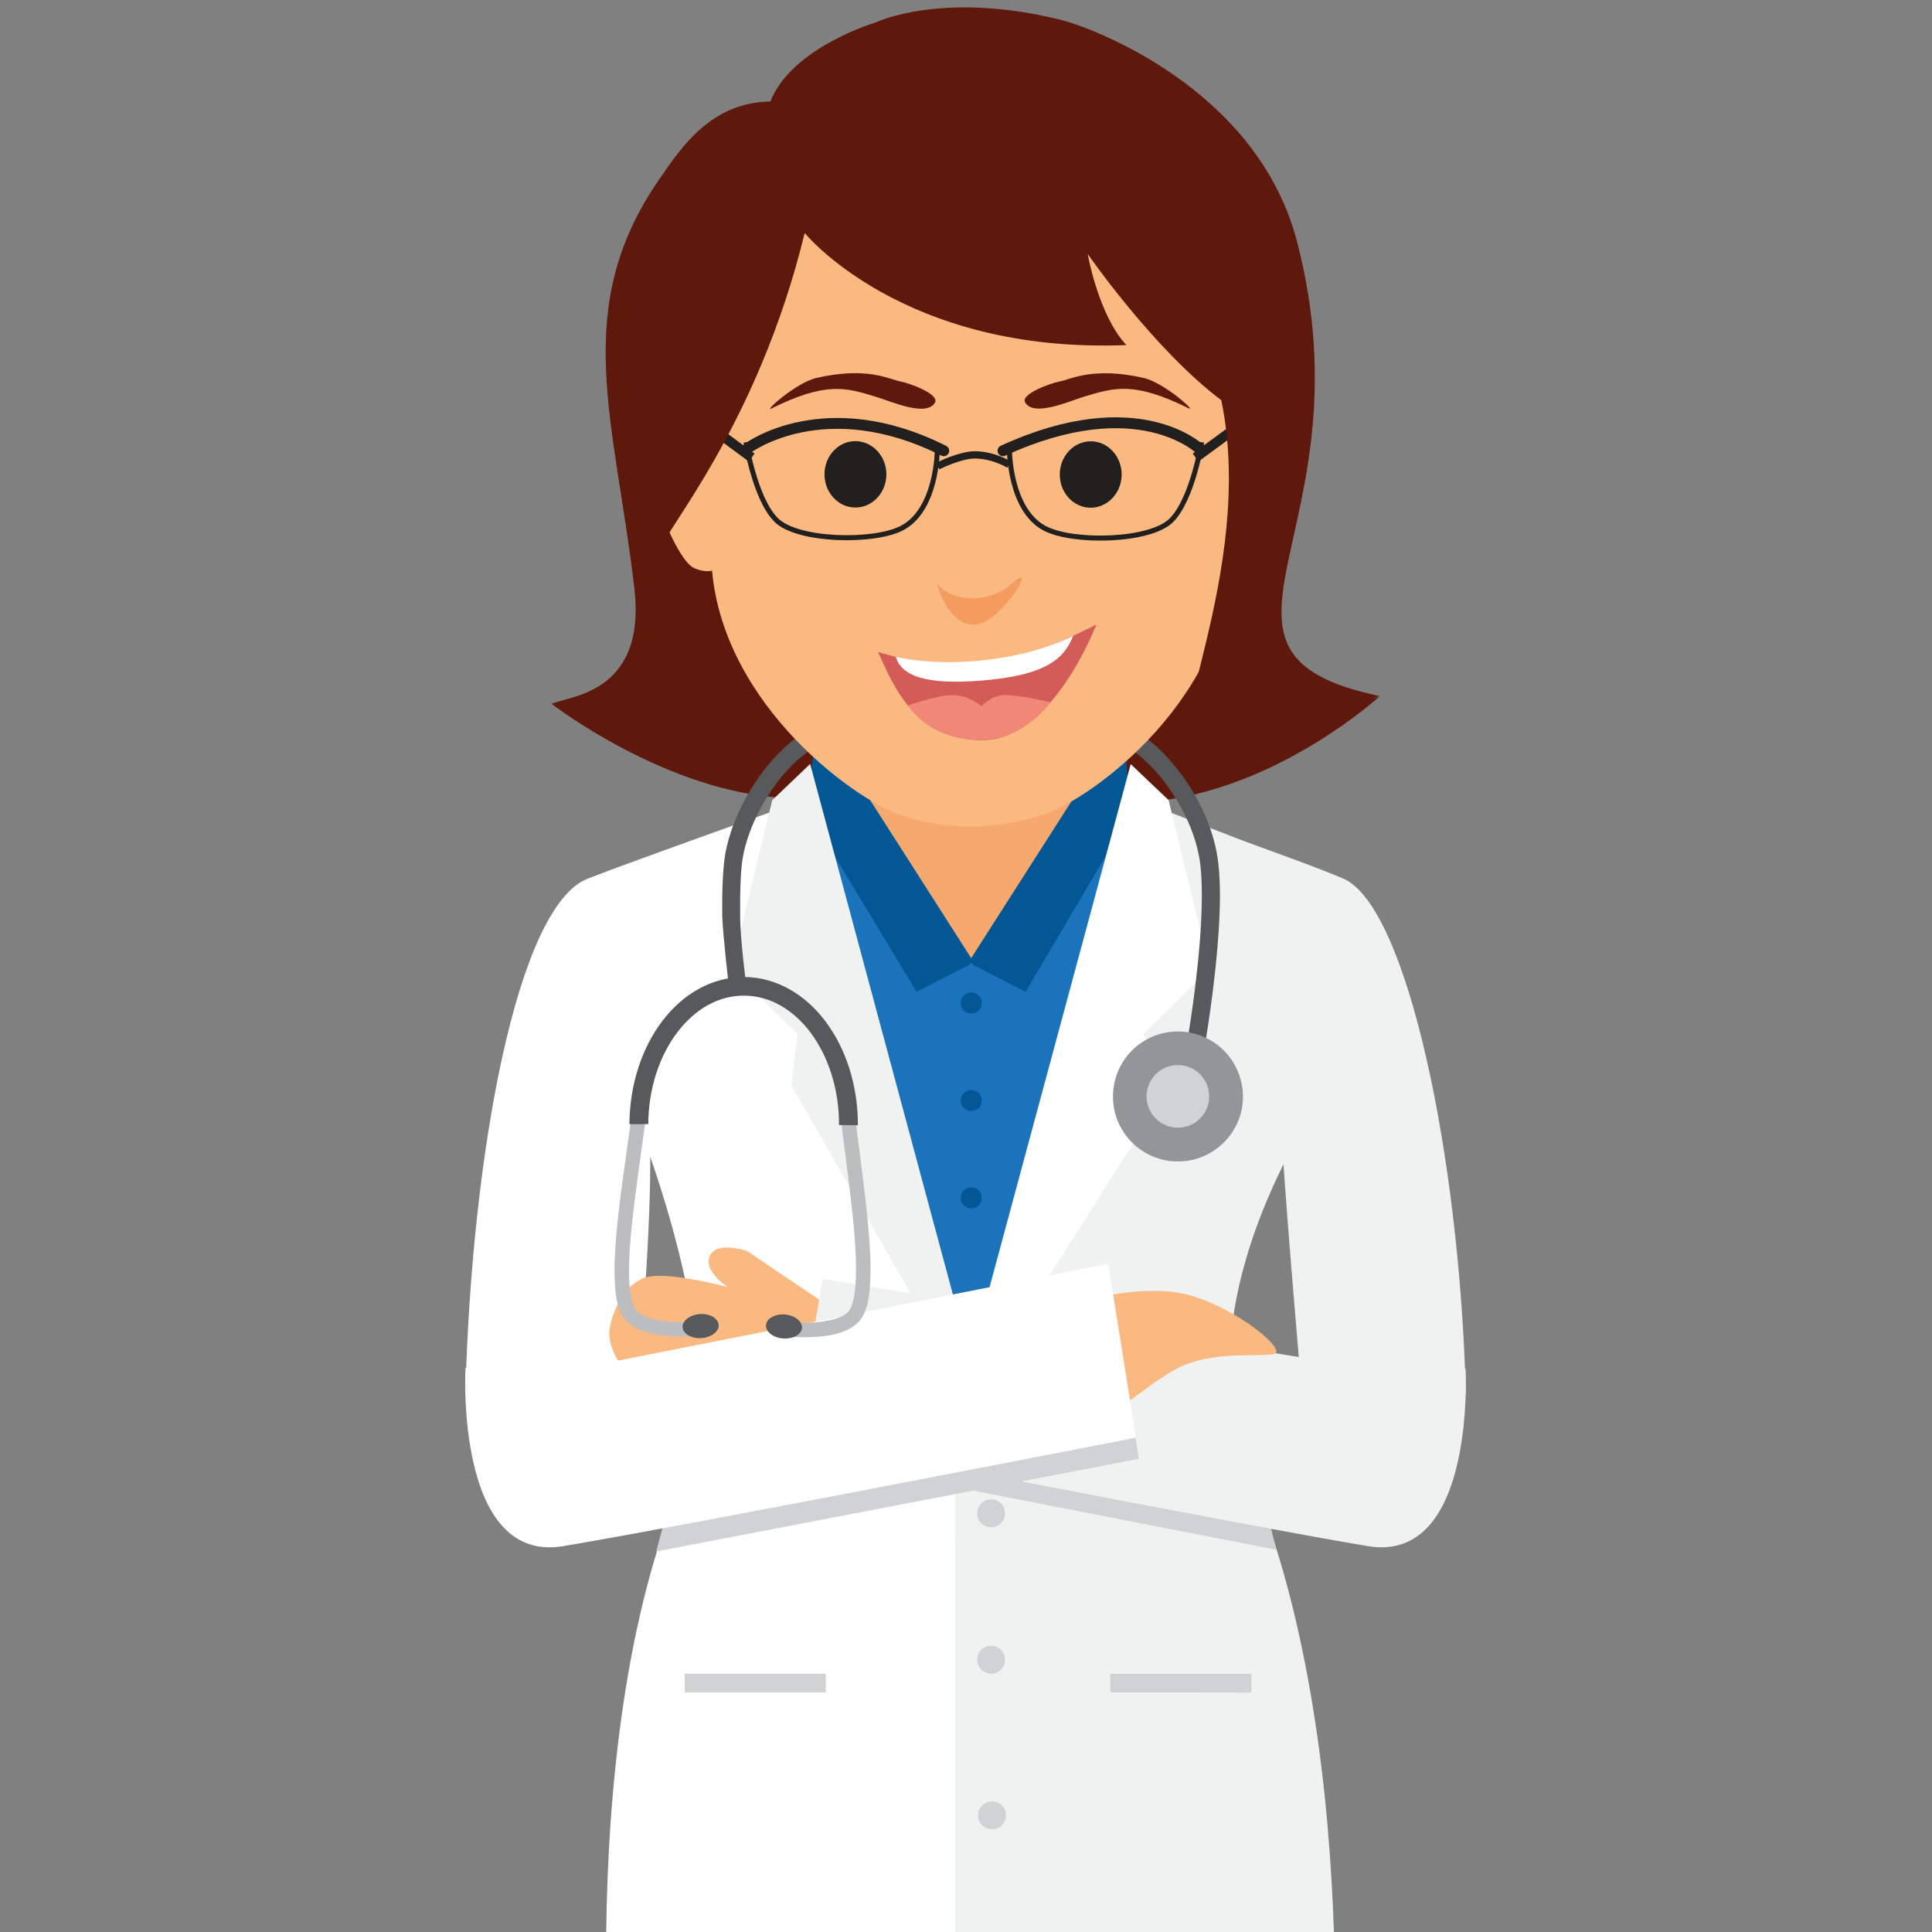 <?xml version="1.0" encoding="utf-8"?>
<!-- Generator: Adobe Illustrator 22.0.0, SVG Export Plug-In . SVG Version: 6.00 Build 0)  -->
<svg version="1.1" id="Capa_1" xmlns="http://www.w3.org/2000/svg" xmlns:xlink="http://www.w3.org/1999/xlink" x="0px" y="0px"
	 viewBox="0 0 1024 1024" style="enable-background:new 0 0 1024 1024;" xml:space="preserve">
<rect x="0" y="0" width="1024" height="1024" fill="#808080" stroke="none"/>
<style type="text/css">
	.st0{fill:#5F190C;}
	.st1{fill:#1B74BB;}
	.st2{fill:#FFFFFF;}
	.st3{fill:#F0F1F1;}
	.st4{fill:#343444;}
	.st5{fill:#F6A96E;}
	.st6{fill:#035794;}
	.st7{fill:#D0D2D3;}
	.st8{fill:#F9B981;}
	.st9{fill:#BBBDBF;}
	.st10{fill:#58595B;}
	.st11{fill:#939698;}
	.st12{fill:#221F1F;}
	.st13{fill:#D35C59;}
	.st14{fill:#F18877;}
	.st15{fill:#F49C5F;}
	.st16{fill:none;stroke:#221F1F;stroke-width:2.662;stroke-miterlimit:10;}
	.st17{fill:none;stroke:#221F1F;stroke-width:5.753;stroke-linecap:round;stroke-miterlimit:10;}
	.st18{fill:none;stroke:#221F1F;stroke-width:5.202;stroke-miterlimit:10;}
	.st19{fill:none;stroke:#221F1F;stroke-width:5.775;stroke-linecap:round;stroke-miterlimit:10;}
	.st20{fill:none;stroke:#221F1F;stroke-width:3.852;stroke-linecap:square;stroke-miterlimit:10;}
</style>
<g>
	<path class="st0" d="M681,358.2c-54-32.8-125.6-101.4-165.1-106.7c-44.7-6-175.7-104.7-170.5-45.7c16.9,193.7-53,167.3-53,167.3
		s61.5,47.5,124.6,49.8c63.1,2.3,135.2,9.8,199.3,1.3c64.1-8.4,115-55.2,115-55.2S712.8,377.5,681,358.2z"/>
	<g>
		<g>
			<polygon class="st1" points="458.7,422.4 343.5,465.7 413.6,901.3 614.3,901.5 680,465.8 571.2,426.5 			"/>
			<g>
				<path class="st2" d="M357.7,780.4l-9.3,0.4C353.1,783.5,357.7,780.4,357.7,780.4z"/>
				<path class="st2" d="M311.5,465.7c-37.6,14.6-61.6,146.9-64.8,272.2l11.3,46.9l90.4-4c-6.4-3.7-13-18-9-65.1
					c7-81.9,5-114.6,5-114.6l82-177.1C426.4,424.1,337.6,455.5,311.5,465.7z"/>
			</g>
			<g>
				<path class="st3" d="M712,465.7c-25.7-11.1-114.8-41.6-114.8-41.6l82,177.1c0,0,1.9,32.7,8.9,114.6c4,46.2,2.7,60.8,0.9,64.8
					l76.6,4.2l11.3-46.9C773.6,612.5,745.7,480.3,712,465.7z"/>
				<path class="st3" d="M688.9,780.6l-3.2-0.2C685.7,780.4,687.5,783.7,688.9,780.6z"/>
			</g>
			<polygon class="st4" points="342.6,979.5 345.1,1024 687.4,1024 689,979.9 			"/>
			<g>
				<polygon class="st5" points="503.8,510.5 525.3,511.7 583.3,408 446.4,415.5 				"/>
				<polygon class="st6" points="426.7,427.8 485.8,525.7 516.2,510.1 434.1,381.7 				"/>
				<polygon class="st6" points="513.3,510.1 543.6,525.7 599.1,431.5 595.4,381.7 				"/>
			</g>
			<path class="st2" d="M434.1,424.1l-83.5,32.6l-25.7,105.9c0,0,68.2,149.6,37.4,221c-31.5,72.9-40.1,166.8-41,240.5h197.8
				l5.5-265.1L434.1,424.1z"/>
			<polygon class="st3" points="409.3,424.1 387.6,513.6 422.7,548.1 419.5,575.3 524.6,758.9 429.4,404.9 			"/>
			<polygon class="st7" points="362.9,897 437.7,897 437.7,887.1 362.9,887.1 			"/>
			<path class="st3" d="M715.5,560l-35-105.9L597,421.5l-90.8,334.8l0.1,267.7h200.7c-2.4-72.5-12.7-165.9-44.4-241.6
				C619.8,679.8,715.5,560,715.5,560z"/>
			<path class="st7" d="M525.3,794.7c-4.1,0-7.4,3.3-7.4,7.4c0,4.1,3.3,7.4,7.4,7.4c4.1,0,7.4-3.3,7.4-7.4
				C532.7,798,529.4,794.7,525.3,794.7z"/>
			<path class="st7" d="M525.3,872.3c-4.1,0-7.4,3.3-7.4,7.4c0,4.1,3.3,7.4,7.4,7.4c4.1,0,7.4-3.3,7.4-7.4
				C532.7,875.6,529.4,872.3,525.3,872.3z"/>
			<path class="st7" d="M525.8,954.8c-4.1,0-7.4,3.3-7.4,7.4c0,4.1,3.3,7.4,7.4,7.4c4.1,0,7.4-3.3,7.4-7.4
				C533.2,958.1,529.9,954.8,525.8,954.8z"/>
			<polygon class="st7" points="588.5,897 663.3,897.1 663.3,887.2 588.5,887.2 			"/>
			<polygon class="st2" points="619.4,424.1 599.3,405 503.8,758.9 620.1,575.3 605.9,548.2 641.1,513.7 			"/>
			<polygon class="st7" points="433.2,747.3 426.5,772.6 676.5,821.4 669.2,792.2 			"/>
			<path class="st8" d="M376.2,665.7c-3.6,8.1,9.6,16.5,9.6,16.5s-31.9-8.6-43.3-5.2c-11.5,3.4-17.9,17.7-19.4,27.6
				c-1.6,10,8.5,28.5,26,34.7c17.5,6.3,70.9,14,75.9,7.8c5.1-6.2,13.6-55.3,13.6-55.3L396,663.1C396,663.1,379.8,657.5,376.2,665.7z
				"/>
			<path class="st3" d="M706.8,722.3l-270.7-44.5L421.4,762c0,0,246.5,48.1,303.7,57.5c57.2,9.4,51.7-94.1,51.7-94.1L706.8,722.3z"
				/>
			<polygon class="st7" points="354.2,798.3 347.8,822.3 603.6,773.2 599.6,747.3 			"/>
			<path class="st8" d="M619.3,684.5c-31.1-2.1-49.3,8.2-49.3,8.2s8.6,49.1,13.6,55.3c5.1,6.2,28.5-19,46-25.2
				c17.5-6.2,34.5-3.7,45.2-5C684.9,716.6,647.8,686.5,619.3,684.5z"/>
			<path class="st2" d="M320.7,722.5l-74,2.5c0,0-5.6,104,51.7,94.5c57.2-9.4,303.7-57.5,303.7-57.5l-14.7-92.2L320.7,722.5z"/>
		</g>
		<g>
			<g>
				<g>
					<path class="st9" d="M361.6,700.8c-9.4,0.1-20.8-1.9-24.3-6.2c-2.3-2.2-4.1-10.6-3.9-21.6c0.1-22,5.6-54.7,8.9-80.5l-7.6-1
						c-3.3,25.7-8.9,58.4-9,81.5c0.1,11.6,0.9,20.9,5.9,26.7c7.3,7.6,19.9,8.5,29.9,8.7c8.2,0,14.7-0.8,14.8-0.8l-1-7.6
						C375.4,700,369.2,700.8,361.6,700.8z"/>
				</g>
				<g>
					<path class="st10" d="M370.9,696.5c-5.3,0.4-9.3,3.5-9.1,7c0.3,3.5,4.7,6.1,10,5.7c5.3-0.4,9.4-3.5,9.1-7
						C380.6,698.7,376.2,696.1,370.9,696.5z"/>
				</g>
			</g>
			<g>
				<g>
					<path class="st9" d="M445.7,593.1c3,25.9,8.2,58.6,8,80.6c0.1,11-1.8,19.3-4.1,21.5c-3.5,4.2-15,6.1-24.3,5.9
						c-7.6,0-13.7-0.9-13.7-0.9l-1.1,7.6c0.1,0,6.6,0.9,14.8,1c10.1-0.1,22.7-0.8,30-8.4c5-5.8,5.9-15,6.1-26.7
						c0.1-23.1-5.1-55.8-8.1-81.6L445.7,593.1z"/>
				</g>
				<g>
					<path class="st10" d="M416.1,696.7c-5.3-0.4-9.8,2.1-10.1,5.6c-0.3,3.5,3.8,6.7,9,7.1c5.3,0.4,9.8-2.1,10.1-5.6
						C425.3,700.4,421.3,697.2,416.1,696.7z"/>
				</g>
			</g>
			<g>
				<path class="st10" d="M394.5,517.8c-34.6,0.1-60.6,35.7-60.9,78l10,0c0.1-19.2,6.1-36.5,15.5-48.8c9.4-12.3,21.9-19.4,35.4-19.3
					c13.5,0.1,25.9,7.3,35.2,19.7c9.2,12.4,15.1,29.7,15,48.9l10,0.1C454.8,554.2,429.1,518.3,394.5,517.8z"/>
			</g>
		</g>
		<g>
			<path class="st10" d="M404.8,408.4c-9.2,12-17.2,27.4-20.3,43.7c-1.2,6.5-1.7,17.7-1.7,24.2v9.4c0.4,10.4,3.5,37,3.5,37.2h9.3
				c0,0-3.3-25.2-3.3-37.2v-9.4c0-6,0.4-16.7,1.5-22.4c2.7-14.3,10-28.6,18.4-39.6c8.3-11,18.3-18.5,23.9-19.8l-2.3-9.3
				C424.3,387.7,414.1,396.4,404.8,408.4z"/>
		</g>
		<g>
			<path class="st10" d="M624.6,408.4c-9.4-12-19.5-20.7-29.2-23.3l-2.3,9.3c5.7,1.3,15.6,8.8,23.9,19.8c8.5,11,15.8,25.2,18.5,39.6
				c1.1,5.6,1.5,12.9,1.5,20.9c0,32.1-7.3,74.6-7.3,74.7l9.4,1.6v0c0-0.1,7.4-42.9,7.5-76.3c0-8.3-0.5-16.1-1.7-22.7
				C641.8,435.7,633.9,420.4,624.6,408.4z"/>
		</g>
		<g>
			<path class="st11" d="M624.3,546.7c-19,0-34.4,15.4-34.4,34.5c0,19,15.4,34.4,34.4,34.4c19,0,34.5-15.4,34.5-34.4
				C658.7,562.1,643.3,546.7,624.3,546.7z"/>
			<circle class="st7" cx="624.3" cy="581.1" r="16.6"/>
		</g>
	</g>
	<path class="st6" d="M514.8,526c-3.1,0-5.6,2.5-5.6,5.6c0,3.1,2.5,5.6,5.6,5.6c3.1,0,5.6-2.5,5.6-5.6
		C520.4,528.5,517.9,526,514.8,526z"/>
	<path class="st6" d="M514.8,577.7c-3.1,0-5.6,2.5-5.6,5.6c0,3.1,2.5,5.6,5.6,5.6c3.1,0,5.6-2.5,5.6-5.6
		C520.4,580.2,517.9,577.7,514.8,577.7z"/>
	<path class="st6" d="M514.8,629.3c-3.1,0-5.6,2.5-5.6,5.6c0,3.1,2.5,5.6,5.6,5.6c3.1,0,5.6-2.5,5.6-5.6
		C520.4,631.8,517.9,629.3,514.8,629.3z"/>
	<g>
		<g>
			<path class="st8" d="M358.5,217.2c-15.3,4.8-11.8,29.5-11.8,38.7c0,9.2,12.8,41.7,21.4,45.3c21.7,9.1,21.7-25,21.7-25v-39.6
				C389.8,236.6,373.8,212.4,358.5,217.2z"/>
			<path class="st8" d="M670.1,217.6c-15.3-4.8-31.4,19.3-31.4,19.3v39.7c0,0,0,35.1,21.7,25c8.4-3.9,21.4-36.1,21.4-45.3
				C681.9,247.1,685.4,222.4,670.1,217.6z"/>
			<path class="st8" d="M553,58.9l-76.1,0c-55.2,0-99.9,48.7-100,126.1l0,106.6c0,77.4,75,131.7,99.9,140.2c26.2,9,51.8,7.7,76.1,0
				c26.1-8.3,100-62.7,100-140.1l0-106.6C652.9,107.7,608.2,58.9,553,58.9z"/>
			<g>
				<path class="st12" d="M453.4,233.8c-9.1,0-16.4,7.9-16.4,17.6c0,9.7,7.3,17.6,16.4,17.6c9,0,16.4-7.9,16.4-17.6
					C469.8,241.8,462.5,233.9,453.4,233.8z"/>
				<path class="st12" d="M578.1,233.9c-9,0-16.4,7.9-16.4,17.6c0,9.7,7.3,17.6,16.4,17.6c9,0,16.4-7.9,16.4-17.6
					C594.5,241.8,587.2,233.9,578.1,233.9z"/>
				<g>
					<path class="st0" d="M606.1,200.3c-27-6.1-38.9,0.9-44.5,1.9c-4.9,0.9-20.7,6.7-18.3,11c4.5,8.1,23.7-0.7,31.7-3.1
						c15.7-4.6,25.9-8.1,55,6.3C634.5,218.6,617.1,202.8,606.1,200.3z"/>
				</g>
				<g>
					<path class="st0" d="M477.3,202.2c-5.6-1-17.5-8.1-44.5-1.9c-11,2.5-28.4,18.4-23.9,16.2c29.1-14.4,39.4-11,55-6.3
						c7.9,2.3,27.2,11.2,31.7,3.1C497.9,208.9,482.2,203.1,477.3,202.2z"/>
				</g>
			</g>
			<g>
				<path class="st13" d="M465.4,345.6c8,17.8,19.7,46.8,55.3,46.7c37.3-0.1,60.4-61.3,60.4-61.3C534.1,355,507.2,357.8,465.4,345.6
					z"/>
				<path class="st2" d="M474.8,348.1c3,10.5,16.7,14.8,44.5,12.7c36.8-2.8,45-12.6,49.5-23.8C539.2,351.6,498.7,353.7,474.8,348.1z
					"/>
				<path class="st14" d="M520.2,374.3c0,0-7-5.9-15.2-5.9c-8.2,0-23.7,5.5-23.7,5.5c7.1,10.5,20.1,18.2,38.4,18.3
					c23.1,0.1,37.1-19.9,37.1-19.9s-14.4-3.8-24.4-3.9C525.9,368.3,520.2,374.3,520.2,374.3z"/>
			</g>
			<path class="st15" d="M536.8,308.9c-14.2,12.8-34.4,8.9-40.4,0c0,0,5.9,22.9,20.2,22.2C530.8,330.4,551,296.1,536.8,308.9z"/>
		</g>
		<g>
			<g>
				<path class="st16" d="M496.8,238.3c0,0,0,31.4-18.4,41.4c-14.6,8-55.8,7.2-67-4.1c-11.3-11.3-16-41.2-16-41.2"/>
				<path class="st17" d="M396.6,237.4c0,0,40.6-30.2,103.6,1.5"/>
			</g>
			<line class="st18" x1="398.4" y1="242.5" x2="362.3" y2="215.9"/>
			<g>
				<path class="st16" d="M535,238.3c0,0,0,31.6,18.5,41.6c14.7,8,56,7.2,67.3-4.1c11.3-11.3,16.1-41.4,16.1-41.4"/>
				<path class="st19" d="M531.6,238.9c71.9-33,104.7-0.6,104.7-0.6"/>
			</g>
			<line class="st18" x1="633.7" y1="242.5" x2="669.9" y2="215.9"/>
			<path class="st20" d="M498.8,246.2c0,0,10.6-5.1,17.9-5.1c8.8,0,16.4,4.2,16.4,4.2"/>
		</g>
		<path class="st0" d="M687.5,128.2C666.2,46.1,577.1,14.2,562.6,10.6c-63.2-15.7-98.2,1.2-98.2,1.2s-44.8,13.2-56.1,42
			c-31.5,0.5-47.1,24.2-58.8,41.1c-47.4,68.4-23.7,127.4-13.3,216.8c6.6,56.7-35.5,57.1-43.9,61.4c0,0,83.6,33.4,91,25
			c8.8-10-33.5-59.4-32.4-107.9c0.2-7.8,50.7-64.4,75.6-166.7c0,0,52.1,64.1,170.5,59.4c-14.9-16-20.5-48.3-20.5-48.3
			s35,50.6,70.8,77.5c18.8,90.5-35.6,187.8-12.3,183.6c25.4-4.7,47.3-10.4,96.1-26.8C620.6,345.6,727.3,281.6,687.5,128.2z"/>
	</g>
</g>
</svg>
